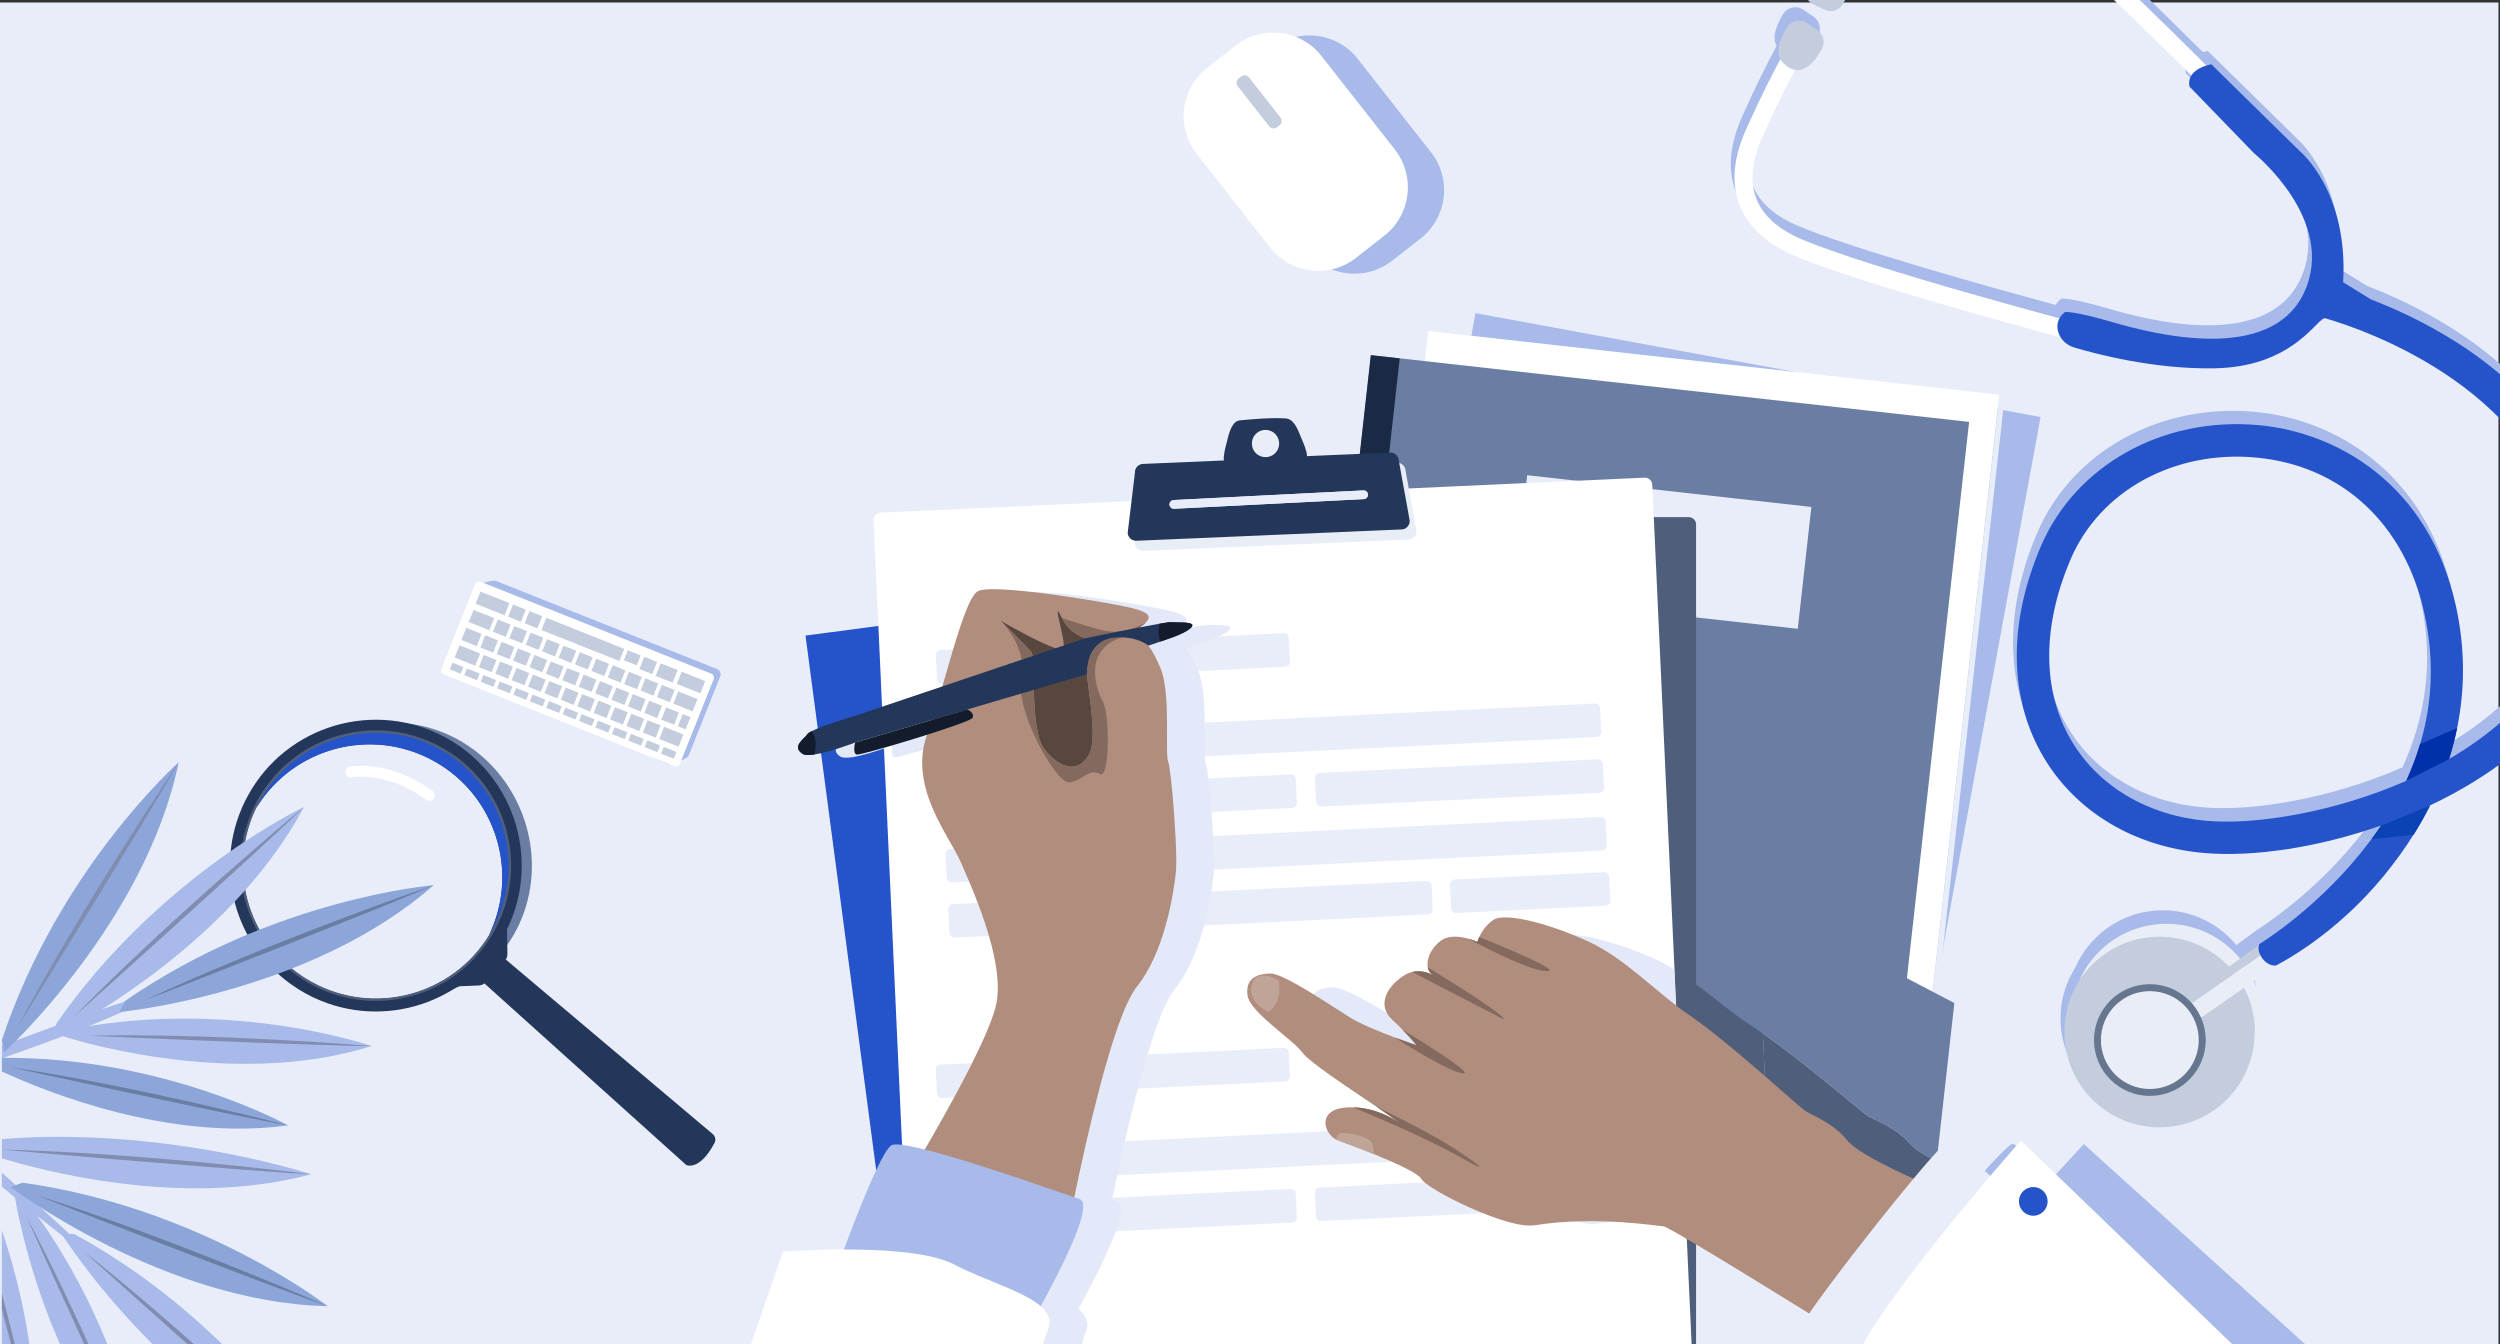 <?xml version="1.0" encoding="UTF-8"?> <svg xmlns="http://www.w3.org/2000/svg" width="688" height="370" viewBox="0 0 688 370" fill="none"><rect x="0" y="0" width="688" height="370" fill="#333333" stroke="none"/><g clip-path="url(#clip0_6954_129611)"><path d="M687.58 0.689H-0.07V371.879H687.58V0.689Z" fill="#E9EDFA"></path><path d="M378.42 154.15L397.84 300.81L400.59 321.66L402.15 333.59L402.55 336.52L402.74 338.01L381.92 340.75L340.68 346.19L248.22 358.42L246.75 358.61L245.98 358.71L244.5 347.66L241.79 327.02L222.88 184.06L222.5 181.13L221.67 174.91L309.91 163.24L351.21 157.75L366.59 155.74L368.05 155.52L378.42 154.15Z" fill="#2553CA"></path><path d="M561.57 114.77L534.82 260.27L531.01 280.95L528.81 292.77L528.29 295.68L528.02 297.16L507.36 293.35L466.46 285.81L374.72 268.94L373.27 268.66L372.5 268.52L374.5 257.55L378.29 237.09L404.38 95.26L404.93 92.35L406.05 86.18L493.59 102.28L534.57 109.8L549.82 112.63L551.28 112.87L561.57 114.77Z" fill="#A7BAEA"></path><path d="M551.28 112.869L530.81 295.959L373.65 278.399L373.98 275.489L529.66 292.879L549.82 112.629L551.28 112.869Z" fill="#E9EDFA"></path><path d="M394.177 94.157L373.922 275.506L529.591 292.893L549.846 111.544L394.177 94.157Z" fill="#E9EEF1"></path><path d="M393.041 91.077L372.461 275.338L529.601 292.889L550.181 108.629L393.041 91.077Z" fill="white"></path><path d="M524.779 269.21L537.839 276.04L532.969 319.62C529.649 317.9 526.819 316.16 525.639 314.76C521.959 310.35 515.669 308.15 514.129 307.2C512.719 306.34 496.119 292.04 485.119 284.38L487.299 332.05L352.799 317.02L377.329 97.731L541.899 116.11L524.779 269.21Z" fill="#6A7DA2"></path><path d="M377.239 97.753L352.746 317.045L360.706 317.934L385.2 98.642L377.239 97.753Z" fill="#1A2944"></path><path d="M420.276 130.78L416.531 164.311L494.743 173.046L498.488 139.515L420.276 130.78Z" fill="#E9EDFA"></path><path d="M487.581 155.8L433.481 149.96C432.961 149.91 432.571 149.44 432.631 148.92L432.771 147.6C432.821 147.08 433.291 146.69 433.841 146.75L487.941 152.59C488.461 152.64 488.851 153.11 488.791 153.63L488.651 154.95C488.571 155.48 488.101 155.86 487.581 155.8Z" fill="#E9EDFA"></path><path d="M429.73 149.549L426.27 149.169C425.75 149.119 425.36 148.649 425.42 148.129L425.56 146.809C425.61 146.289 426.08 145.899 426.63 145.959L430.09 146.339C430.61 146.389 431 146.859 430.94 147.379L430.8 148.699C430.74 149.219 430.25 149.599 429.73 149.549Z" fill="#E9EDFA"></path><path d="M428.55 160.409L425.09 160.029C424.57 159.979 424.18 159.509 424.24 158.989L424.38 157.669C424.43 157.149 424.9 156.759 425.45 156.819L428.91 157.199C429.43 157.249 429.82 157.719 429.76 158.239L429.62 159.559C429.56 160.079 429.07 160.469 428.55 160.409Z" fill="#E9EDFA"></path><path d="M487 161.129L461.35 158.359C460.83 158.309 460.44 157.839 460.5 157.319L460.64 155.999C460.69 155.479 461.16 155.089 461.71 155.149L487.36 157.919C487.88 157.969 488.27 158.439 488.21 158.959L488.07 160.279C487.99 160.819 487.53 161.209 487 161.129Z" fill="#E9EDFA"></path><path d="M457.6 157.969L425.7 154.509C425.18 154.459 424.79 153.989 424.85 153.469L424.99 152.149C425.04 151.629 425.51 151.239 426.06 151.299L457.96 154.759C458.48 154.809 458.87 155.279 458.81 155.799L458.67 157.119C458.58 157.639 458.12 158.029 457.6 157.969Z" fill="#E9EDFA"></path><path d="M459.051 144.45L427.151 140.99C426.631 140.94 426.241 140.47 426.301 139.95L426.441 138.63C426.491 138.11 426.961 137.72 427.481 137.78L459.381 141.24C459.901 141.29 460.291 141.76 460.231 142.28L460.091 143.6C460.071 144.12 459.571 144.5 459.051 144.45Z" fill="#E9EDFA"></path><path d="M466.761 144.328V371.878H256.391V144.328C256.391 143.208 257.301 142.318 258.401 142.318H464.751C465.871 142.318 466.761 143.218 466.761 144.328Z" fill="#4F5F7B"></path><path d="M464.21 340.96L465.62 371.88H250.84L250.29 359.69L250.22 358.16L249.601 344.72L248.87 328.73L248.25 315.07L243.27 205.98L243.26 205.79L243.09 202.06L242.93 198.59L242.741 194.49L241.73 172.26L240.4 143.23C240.35 142.09 241.22 141.13 242.36 141.08L311.391 137.92L313.601 137.82L368.43 135.3L373.08 135.09H373.15L375.49 134.98L381.18 134.72L386.35 134.48L387.701 134.42L388.21 134.4L389.69 134.33L397.26 133.98L420.04 132.94L434.04 132.3L452.55 131.45C453.69 131.39 454.66 132.27 454.71 133.41L454.77 134.61L455.05 140.77L455.12 142.32L455.201 144.03L455.43 149.08L455.58 152.35L455.68 154.51L455.83 157.78L456.33 168.74L460.82 266.83L461.27 276.72L461.43 280.14L461.65 284.93L461.66 285.28V285.3L461.8 288.25L463.4 323.46L463.63 328.5L463.671 329.41L463.98 335.95L464.03 337.13L464.21 340.96Z" fill="white"></path><path d="M389.131 142.32L388.931 141.19V141.17L388.011 136.18V136.16L387.701 134.42L386.811 129.54C386.771 128.5 386.021 127.65 385.071 127.41C384.871 127.36 384.651 127.33 384.431 127.34L381.991 127.45L373.971 127.79L373.891 127.8L361.541 128.33C361.531 128.11 361.531 128.11 361.531 128.11C361.501 127.42 361.201 126.41 360.861 125.48C360.581 124.74 360.291 124.04 360.091 123.59C359.261 121.44 358.461 119.58 357.331 118.64C357.331 118.63 357.331 118.63 357.331 118.63C356.851 118.22 356.301 117.98 355.681 117.94C351.491 117.69 347.341 118.08 343.191 118.47C341.111 118.56 340.191 121.31 339.491 124.47C339.091 125.88 338.471 128.33 338.691 129.49C338.681 129.5 338.671 129.51 338.661 129.51L316.381 130.47C315.141 130.52 314.141 131.61 314.191 132.86L313.601 137.82L313.061 142.32L312.281 148.79L312.211 149.42C312.261 150.67 313.351 151.67 314.591 151.61L371.501 149.18H371.581L379.601 148.83L386.631 148.53L387.631 148.49C387.801 148.48 387.961 148.45 388.121 148.41C389.121 148.13 389.861 147.18 389.821 146.1L389.131 142.32ZM353.861 125.28C353.691 126.88 352.451 128.23 350.881 128.53C348.661 128.96 346.691 127.44 346.431 125.33C346.381 125.04 346.381 124.73 346.411 124.42C346.581 122.82 347.811 121.47 349.381 121.17C350.341 120.99 351.241 121.16 351.991 121.59C353.231 122.29 354.031 123.68 353.861 125.28ZM323.711 141.67V141.59C323.711 140.96 324.211 140.44 324.841 140.41L372.761 137.97H372.831L377.071 137.75C377.731 137.72 378.291 138.23 378.321 138.89V138.95C378.321 139.58 377.831 140.11 377.191 140.14L372.561 140.38H372.491L334.381 142.32L324.961 142.8C324.891 142.8 324.811 142.8 324.741 142.79C324.691 142.78 324.651 142.77 324.611 142.76C324.511 142.74 324.421 142.7 324.331 142.65C324.261 142.62 324.201 142.58 324.151 142.53C324.071 142.47 324.001 142.4 323.941 142.32C323.811 142.14 323.721 141.92 323.711 141.67Z" fill="#E9EDF5"></path><path d="M378.321 138.89V138.95C378.321 139.58 377.831 140.11 377.191 140.15L324.961 142.8C324.301 142.83 323.741 142.33 323.711 141.67V141.6C323.711 140.97 324.211 140.44 324.841 140.41L377.071 137.76C377.731 137.72 378.291 138.23 378.321 138.89Z" fill="#E9EDF5"></path><path d="M387.77 142.319L387.5 140.789V140.759L386.35 134.479L385.07 127.409L384.95 126.749C384.9 125.489 383.81 124.499 382.56 124.549L382.31 124.559L374.29 124.899L374.21 124.909L360.86 125.479L359.67 125.529C359.67 125.319 359.67 125.319 359.67 125.319C359.62 124.079 358.68 121.819 358.22 120.799C357.92 120.029 357.63 119.299 357.33 118.639C357.33 118.629 357.33 118.629 357.33 118.629C356.41 116.629 355.38 115.229 353.81 115.149C349.63 114.899 345.48 115.289 341.33 115.669C339.25 115.759 338.32 118.519 337.62 121.679C337.22 123.089 336.6 125.539 336.82 126.699C336.82 126.709 336.81 126.709 336.8 126.719L314.52 127.669C313.27 127.729 312.27 128.809 312.33 130.069L311.39 137.919L310.86 142.319L310.34 146.629C310.39 147.719 311.23 148.629 312.28 148.789C312.43 148.819 312.58 148.829 312.73 148.819L371.82 146.299H371.83L371.9 146.289L379.92 145.949L385.76 145.699C386.22 145.679 386.65 145.519 387 145.259C387.6 144.819 387.99 144.089 387.95 143.299L387.77 142.319ZM375.93 135.169C375.98 135.199 376.04 135.239 376.08 135.289C376.15 135.349 376.21 135.409 376.25 135.489C376.29 135.529 376.31 135.559 376.33 135.609V135.619C376.35 135.659 376.37 135.699 376.38 135.739C376.4 135.789 376.42 135.839 376.43 135.899C376.45 135.959 376.46 136.029 376.46 136.099V136.159C376.46 136.789 375.97 137.319 375.33 137.349L372.88 137.469L372.81 137.479L323.1 140.009C322.44 140.039 321.88 139.529 321.85 138.869V138.799C321.85 138.169 322.34 137.649 322.98 137.609L368.43 135.299L371.57 135.139L373.08 135.069L373.15 135.059L375.21 134.959C375.31 134.959 375.4 134.959 375.49 134.979C375.65 135.009 375.8 135.079 375.93 135.169ZM344.55 121.629C344.71 120.029 345.95 118.679 347.52 118.379C349.74 117.949 351.73 119.469 351.99 121.589C352.03 121.879 352.03 122.179 352 122.489C351.83 124.079 350.59 125.439 349.02 125.739C348.08 125.919 347.17 125.749 346.43 125.329C345.18 124.629 344.37 123.229 344.55 121.629Z" fill="#23375A"></path><path d="M376.46 136.099V136.159C376.46 136.789 375.97 137.319 375.33 137.359L323.1 140.009C322.44 140.039 321.88 139.539 321.85 138.879V138.809C321.85 138.179 322.35 137.649 322.98 137.619L375.21 134.969C375.86 134.929 376.43 135.439 376.46 136.099Z" fill="#E9EDFA"></path><path d="M439.332 202.84L281.202 210.59C280.432 210.63 279.772 210.03 279.732 209.26L279.412 202.82C279.372 202.05 279.972 201.39 280.742 201.35L438.872 193.6C439.642 193.56 440.302 194.16 440.342 194.93L440.662 201.37C440.712 202.15 440.112 202.81 439.332 202.84Z" fill="#E9EDFA"></path><path d="M273.062 211L260.472 211.62C259.702 211.66 259.042 211.06 259.002 210.29L258.682 203.85C258.642 203.08 259.242 202.42 260.012 202.38L272.602 201.76C273.372 201.72 274.032 202.32 274.072 203.09L274.392 209.53C274.442 210.3 273.832 210.96 273.062 211Z" fill="#E9EDFA"></path><path d="M440.871 234.08L282.741 241.83C281.971 241.87 281.311 241.27 281.271 240.5L280.951 234.06C280.911 233.29 281.511 232.63 282.281 232.59L440.411 224.84C441.181 224.8 441.841 225.4 441.881 226.17L442.201 232.61C442.241 233.38 441.641 234.03 440.871 234.08Z" fill="#E9EDFA"></path><path d="M274.601 242.22L262.011 242.84C261.241 242.88 260.581 242.28 260.541 241.51L260.221 235.07C260.181 234.3 260.781 233.64 261.551 233.6L274.141 232.98C274.911 232.94 275.571 233.54 275.611 234.31L275.931 240.75C275.971 241.53 275.361 242.19 274.601 242.22Z" fill="#E9EDFA"></path><path d="M440.091 218.201L363.651 221.941C362.881 221.981 362.221 221.381 362.181 220.611L361.861 214.171C361.821 213.401 362.421 212.741 363.191 212.701L439.631 208.961C440.401 208.921 441.061 209.521 441.101 210.291L441.421 216.731C441.461 217.511 440.861 218.161 440.091 218.201Z" fill="#E9EDFA"></path><path d="M355.581 222.349L261.231 226.969C260.461 227.009 259.801 226.409 259.761 225.639L259.441 219.199C259.401 218.429 260.001 217.769 260.771 217.729L355.121 213.109C355.891 213.069 356.551 213.669 356.591 214.439L356.911 220.879C356.951 221.649 356.351 222.299 355.581 222.349Z" fill="#E9EDFA"></path><path d="M353.671 183.49L259.321 188.11C258.551 188.15 257.891 187.55 257.851 186.78L257.531 180.34C257.491 179.57 258.091 178.91 258.861 178.87L353.211 174.25C353.981 174.21 354.641 174.81 354.681 175.58L355.001 182.02C355.041 182.8 354.451 183.46 353.671 183.49Z" fill="#E9EDFA"></path><path d="M441.831 249.259L400.831 251.269C400.061 251.309 399.401 250.709 399.361 249.939L399.041 243.499C399.001 242.729 399.601 242.069 400.371 242.029L441.371 240.019C442.141 239.979 442.801 240.579 442.841 241.349L443.161 247.789C443.191 248.559 442.601 249.219 441.831 249.259Z" fill="#E9EDFA"></path><path d="M392.961 251.65L262.761 258.03C261.991 258.07 261.331 257.47 261.291 256.7L260.971 250.26C260.931 249.49 261.531 248.83 262.301 248.79L392.501 242.41C393.271 242.37 393.931 242.97 393.971 243.74L394.291 250.18C394.331 250.95 393.731 251.61 392.961 251.65Z" fill="#E9EDFA"></path><path d="M439.332 316.949L281.202 324.699C280.432 324.739 279.772 324.139 279.732 323.369L279.412 316.929C279.372 316.159 279.972 315.499 280.742 315.459L438.872 307.709C439.642 307.669 440.302 308.269 440.342 309.039L440.662 315.479C440.712 316.249 440.112 316.909 439.332 316.949Z" fill="#E9EDFA"></path><path d="M273.062 325.099L260.472 325.719C259.702 325.759 259.042 325.159 259.002 324.389L258.682 317.949C258.642 317.179 259.242 316.519 260.012 316.479L272.602 315.859C273.372 315.819 274.032 316.419 274.072 317.189L274.392 323.629C274.442 324.409 273.832 325.059 273.062 325.099Z" fill="#E9EDFA"></path><path d="M274.601 356.33L262.011 356.94C261.241 356.98 260.581 356.38 260.541 355.61L260.221 349.17C260.181 348.4 260.781 347.74 261.551 347.7L274.141 347.08C274.911 347.04 275.571 347.64 275.611 348.41L275.931 354.85C275.971 355.63 275.361 356.29 274.601 356.33Z" fill="#E9EDFA"></path><path d="M440.091 332.299L363.651 336.039C362.881 336.079 362.221 335.479 362.181 334.709L361.861 328.269C361.821 327.499 362.421 326.839 363.191 326.799L439.631 323.059C440.401 323.019 441.061 323.619 441.101 324.389L441.421 330.829C441.461 331.609 440.861 332.269 440.091 332.299Z" fill="#E9EDFA"></path><path d="M355.581 336.449L261.231 341.069C260.461 341.109 259.801 340.509 259.761 339.739L259.441 333.299C259.401 332.529 260.001 331.869 260.771 331.829L355.121 327.209C355.891 327.169 356.551 327.769 356.591 328.539L356.911 334.979C356.951 335.759 356.351 336.419 355.581 336.449Z" fill="#E9EDFA"></path><path d="M353.671 297.599L259.321 302.219C258.551 302.259 257.891 301.659 257.851 300.889L257.531 294.449C257.491 293.679 258.091 293.019 258.861 292.979L353.211 288.359C353.981 288.319 354.641 288.919 354.681 289.689L355.001 296.129C355.041 296.899 354.451 297.559 353.671 297.599Z" fill="#E9EDFA"></path><path fill-rule="evenodd" clip-rule="evenodd" d="M648.039 231.799C637.119 245.069 625.019 253.379 621.669 255.559V255.549L621.639 255.569C621.089 255.929 620.779 256.119 620.759 256.129C620.759 256.129 620.729 256.169 620.699 256.249L615.429 260.079C610.019 253.499 601.499 249.679 592.389 250.659C582.659 251.699 574.749 257.929 571.109 266.309C569.579 268.719 568.439 271.389 567.769 274.209C567.089 277.039 566.889 280.029 567.209 283.079C568.749 297.489 581.659 307.899 596.059 306.369C605.799 305.329 613.729 299.079 617.359 290.679C620.399 285.869 621.889 280.039 621.239 273.949C620.949 271.229 620.259 268.659 619.209 266.269L625.329 262.029C625.369 262.009 625.469 261.949 625.629 261.869C627.909 260.659 642.189 253.049 655.159 237.179C657.129 234.769 658.959 232.339 660.659 229.869L648.039 231.799Z" fill="#A7BAEA"></path><path d="M591.541 257.95C605.941 256.41 618.861 266.84 620.391 281.24C620.891 285.9 620.131 290.39 618.401 294.4C614.781 302.8 606.841 309.05 597.111 310.09C582.711 311.63 569.791 301.2 568.261 286.8C567.611 280.69 569.111 274.84 572.161 270.03C576.271 263.49 583.241 258.84 591.541 257.95Z" fill="#C3CDDE"></path><path d="M593.421 254.379C607.821 252.839 620.741 263.269 622.271 277.669C622.921 283.759 621.431 289.599 618.391 294.399C620.121 290.389 620.881 285.889 620.381 281.239C618.841 266.839 605.931 256.419 591.531 257.949C583.241 258.829 576.271 263.499 572.141 270.029C575.781 261.649 583.691 255.419 593.421 254.379Z" fill="#E9EDF5"></path><path d="M603.531 281.57L626.371 265.75L623.891 261.6L601.301 277.36L603.531 281.57Z" fill="#E9EDF5"></path><path d="M623.89 261.599L622.7 259.279L599.33 276.259L601.3 277.359L623.89 261.599Z" fill="#C3CDDE"></path><path d="M606.93 284.59C606.03 276.15 598.45 270.03 590.01 270.93C581.57 271.83 575.45 279.41 576.35 287.85C577.25 296.29 584.82 302.41 593.27 301.51C601.72 300.61 607.83 293.04 606.93 284.59Z" fill="#66768E"></path><path d="M600.08 296.71C605.87 292.05 606.78 283.57 602.12 277.78C597.46 271.99 588.98 271.08 583.19 275.74C577.4 280.4 576.49 288.88 581.15 294.67C585.82 300.46 594.29 301.38 600.08 296.71Z" fill="#E9EDF5"></path><path fill-rule="evenodd" clip-rule="evenodd" d="M531.479 -43.081C525.239 -42.101 519.579 -38.131 514.639 -31.281C509.229 -23.751 505.409 -17.901 502.809 -13.681C500.059 -13.621 498.119 -11.071 496.329 -7.971C495.199 -6.011 495.959 -3.481 498.009 -2.491L501.039 -1.041C502.849 -0.161 505.019 -0.811 506.069 -2.521C507.709 -5.221 509.439 -9.191 507.329 -11.681C509.859 -15.771 513.509 -21.351 518.609 -28.421C522.749 -34.181 527.339 -37.491 532.239 -38.251C538.249 -39.191 543.879 -36.161 547.559 -33.441C560.289 -24.031 589.549 4.669 602.039 17.079C601.039 18.669 601.569 20.169 601.569 20.169L619.279 38.459C619.279 38.459 642.279 57.029 633.059 76.819C623.829 96.609 591.399 88.179 580.279 84.939C569.149 81.709 567.259 82.179 567.259 82.179C566.559 82.739 566.069 83.319 565.729 83.909C548.119 79.149 508.869 68.249 494.329 61.949C490.079 60.109 484.539 56.699 482.309 50.949C480.489 46.249 481.069 40.539 484.009 33.969C487.629 25.899 490.669 19.839 492.979 15.539C496.239 16.099 498.829 12.579 500.369 9.759C501.329 7.979 500.799 5.739 499.109 4.599L496.309 2.679C494.409 1.389 491.789 1.989 490.639 3.989C488.829 7.149 487.569 10.169 488.929 12.609C486.539 17.029 483.349 23.369 479.499 31.939C475.979 39.769 475.379 46.759 477.689 52.739C479.939 58.549 485.019 63.309 492.359 66.499C507.869 73.229 549.259 84.629 566.069 89.139C566.889 90.469 568.219 91.459 569.749 91.919C575.549 93.659 591.689 97.979 608.429 97.669C624.819 97.359 632.479 89.669 636.209 85.929C637.239 84.899 637.969 84.159 638.499 83.979C638.579 83.949 638.669 83.929 638.769 83.909L638.859 83.899C649.389 86.939 700.309 103.949 706.059 150.039C707.919 165.209 703.049 178.999 691.519 190.959C686.219 196.439 679.859 201.179 672.959 205.199C673.809 202.539 674.509 199.869 675.079 197.179C675.109 196.999 675.159 196.819 675.189 196.639C677.439 185.639 677.329 174.369 674.839 163.059C667.389 129.429 641.989 115.329 620.689 113.349C594.339 110.889 570.189 124.279 560.629 146.679C551.489 168.039 551.809 188.719 561.489 204.909C570.429 219.849 586.449 229.389 605.419 231.069C618.999 232.269 636.899 229.629 654.239 223.519C654.189 223.589 654.129 223.679 654.079 223.749C653.299 224.919 652.469 226.089 651.609 227.249C650.599 228.619 649.539 229.979 648.439 231.339C648.309 231.499 648.179 231.659 648.049 231.819L660.669 229.879C661.559 228.599 662.399 227.309 663.209 226.009C664.859 223.349 666.379 220.689 667.739 217.969C673.469 215.269 678.979 212.159 684.079 208.679C689.179 205.199 693.869 201.349 697.939 197.139C710.969 183.619 716.879 167.329 715.019 149.989C714.979 149.639 714.939 149.279 714.889 148.929C711.929 125.069 697.789 104.639 674.009 89.859C665.789 84.739 657.779 81.139 651.509 78.729L643.849 73.989C645.329 48.939 631.959 37.959 631.959 37.959L607.559 14.009C607.079 14.109 606.639 14.229 606.229 14.349C594.109 2.289 563.889 -27.441 550.469 -37.341C544.119 -42.051 537.559 -44.031 531.479 -43.081ZM661.169 211.159C641.399 219.849 619.719 223.369 606.199 222.169C590.099 220.739 576.589 212.779 569.139 200.309C560.949 186.639 560.839 168.829 568.819 150.159C576.859 131.329 597.369 120.099 619.849 122.189C643.389 124.379 660.669 140.369 666.119 164.959C668.859 177.269 668.479 189.329 664.979 201.039C664.919 201.249 664.849 201.469 664.789 201.679C663.809 204.869 662.609 208.019 661.169 211.159Z" fill="#A7BAEA"></path><path d="M608.89 26.6L612.35 23.16C610.55 21.35 568.11 -21.37 551.49 -33.65C545.16 -38.33 538.6 -40.32 532.52 -39.35C526.28 -38.38 520.62 -34.41 515.68 -27.55C503.38 -10.47 499.31 -2.02 499.15 -1.66L503.56 0.43C503.6 0.35 507.66 -8.06 519.63 -24.71C523.78 -30.48 528.37 -33.78 533.26 -34.54C539.27 -35.48 544.9 -32.45 548.58 -29.73C564.92 -17.66 608.45 26.15 608.89 26.6Z" fill="white"></path><path d="M575.509 89.949L574.259 94.729C571.749 94.069 512.629 78.539 493.379 70.179C486.039 66.999 480.959 62.239 478.709 56.429C476.399 50.449 476.999 43.459 480.509 35.639C489.259 16.149 494.609 8.269 494.839 7.949L498.929 10.749C498.879 10.819 493.559 18.659 485.029 37.669C482.089 44.239 481.509 49.949 483.329 54.639C485.549 60.389 491.099 63.799 495.359 65.649C514.239 73.849 574.899 89.789 575.509 89.949Z" fill="white"></path><path d="M500.131 8.289C501.821 9.439 502.351 11.669 501.391 13.45C499.601 16.75 496.351 21 492.291 18.57C487.811 15.87 489.231 11.919 491.651 7.679C492.801 5.679 495.421 5.079 497.321 6.359L500.131 8.289Z" fill="#C3CDDE"></path><path d="M502.08 2.669C503.88 3.549 506.06 2.899 507.1 1.189C509.02 -1.961 511.05 -6.841 506.96 -9.091C502.44 -11.581 499.77 -8.411 497.36 -4.261C496.23 -2.301 496.99 0.229 499.04 1.219L502.08 2.669Z" fill="#C3CDDE"></path><path d="M602.59 23.87L620.3 42.16C620.3 42.16 643.3 60.73 634.08 80.52C624.85 100.31 592.43 91.88 581.3 88.64C570.17 85.41 568.28 85.88 568.28 85.88C566.03 87.66 565.92 89.73 566.45 91.44C567.07 93.47 568.75 95 570.77 95.61C576.56 97.35 592.71 101.67 609.45 101.36C630.38 100.97 637.07 88.54 639.52 87.66C639.62 87.62 639.75 87.6 639.88 87.58C650.41 90.62 701.33 107.63 707.08 153.72C708.94 168.89 704.08 182.68 692.54 194.64C687.24 200.12 680.88 204.87 673.98 208.88C674.88 206.04 675.63 203.2 676.21 200.31C678.45 189.31 678.35 178.04 675.86 166.73C668.41 133.09 643.02 118.99 621.71 117.01C595.36 114.55 571.22 127.95 561.65 150.34C552.51 171.7 552.83 192.39 562.51 208.57C571.44 223.51 587.47 233.05 606.43 234.73C620.01 235.93 637.91 233.28 655.25 227.18C654.41 228.42 653.53 229.68 652.62 230.92C651.61 232.28 650.55 233.65 649.45 235C636.59 250.8 621.92 259.72 621.77 259.81C621.77 259.81 620.98 261.23 622.32 263.34C624.07 266.1 626.35 265.71 626.35 265.71C627 265.32 642.33 257.8 656.17 240.86C659.15 237.2 661.84 233.48 664.21 229.69C665.86 227.03 667.38 224.36 668.73 221.65C680.19 216.24 690.77 209.25 698.92 200.82C711.96 187.29 717.86 171.02 716 153.67C715.96 153.32 715.92 152.96 715.88 152.61C712.91 128.75 698.77 108.32 675 93.54C666.77 88.42 658.77 84.83 652.49 82.41L644.83 77.67C646.31 52.62 632.94 41.63 632.94 41.63L608.54 17.68C601.01 19.34 602.59 23.87 602.59 23.87ZM607.23 225.89C591.14 224.46 577.63 216.5 570.17 204.03C561.98 190.36 561.87 172.55 569.85 153.88C577.89 135.06 598.4 123.82 620.89 125.92C644.42 128.11 661.71 144.1 667.16 168.69C669.9 181.01 669.51 193.07 666.02 204.77C665.02 208.18 663.74 211.53 662.22 214.88C642.43 223.56 620.76 227.08 607.23 225.89Z" fill="#2553CA"></path><path d="M676.209 200.33C675.619 203.21 674.879 206.06 673.979 208.9L662.199 214.88C663.729 211.54 664.999 208.17 665.999 204.77L676.209 200.33Z" fill="#0031AA"></path><path d="M668.761 221.68C667.411 224.4 665.891 227.06 664.241 229.72L652.641 230.96C653.551 229.72 654.441 228.47 655.271 227.22L668.761 221.68Z" fill="#0B43B4"></path><path d="M532.969 319.621L531.029 336.941L487.299 332.051L485.119 284.381C496.119 292.041 512.719 306.341 514.129 307.201C515.669 308.151 521.959 310.351 525.639 314.761C526.819 316.161 529.649 317.901 532.969 319.621Z" fill="#4F5F7B"></path><path d="M636.541 371.881H527.881C528.131 371.201 528.471 370.451 528.871 369.651C523.981 367.321 519.401 365.031 516.681 363.431C515.091 362.491 514.131 361.781 514.131 361.441C514.131 361.231 514.531 360.561 515.241 359.531C513.601 358.581 511.641 357.441 509.481 356.181C507.761 355.181 505.911 354.121 503.991 353.011C498.671 349.951 492.851 346.611 487.831 343.781L487.551 337.591L487.301 332.051L517.601 335.441L524.881 336.251L531.031 336.941L532.161 326.831V326.811L532.971 319.621C536.541 321.491 540.681 323.331 543.921 324.711C544.711 323.821 545.471 322.981 546.191 322.181C550.341 317.631 553.351 314.621 553.931 314.761C554.101 314.801 554.421 314.991 554.871 315.321C556.691 316.621 560.621 320.031 565.051 324.011C565.301 323.731 565.551 323.461 565.801 323.191C570.381 318.141 573.481 314.861 573.481 314.861L636.541 371.881Z" fill="#A7BAEA"></path><path d="M487.83 343.78C481.01 339.93 475.68 337.02 475.11 337C474.31 336.98 470.06 336.34 463.98 335.95L463.63 328.5L463.4 323.46L461.43 280.14L460.82 266.83C468.44 271.56 475.45 278.14 482.14 282.39C483.07 282.98 484.07 283.65 485.12 284.38L487.55 337.59L487.83 343.78Z" fill="#4F5F7B"></path><path d="M463.98 335.95C457.35 335.53 448.54 335.42 439.64 336.73C432.01 337.85 409.85 327.3 408.52 324.79C407.74 323.33 401.35 320.61 395.39 318.34C391.07 316.69 386.98 315.28 385.43 314.76C385.28 314.71 385.13 314.64 384.99 314.57C381.54 312.94 379.48 306.26 389.11 306.26C389.31 306.26 389.51 306.26 389.71 306.27H389.72C395.94 306.43 400.64 309.08 402.44 310.31C401.5 309.53 399.01 307.94 395.91 305.96C395.89 305.95 395.87 305.94 395.85 305.93C388.45 301.24 377.59 294.53 375.72 292.1C373.04 288.62 361.33 281.77 360.66 277.37C359.99 272.98 363.34 271.72 367.02 271.72C370.7 271.72 383.42 279.89 388.77 283.02C391.71 284.75 396.98 286.76 401.13 288.22C401.13 288.22 401.13 288.22 401.14 288.23C404.54 289.42 407.18 290.25 407.18 290.25C407.18 290.25 405.69 288.5 403.27 286.18C403.27 286.17 403.26 286.17 403.25 286.16C402.44 285.39 401.5 284.52 400.48 283.65C396.47 280.2 398.48 275.48 403.5 272.35C404.34 271.83 405.17 271.5 405.96 271.32C409.08 270.61 411.59 272.1 411.66 272.1C411.61 272.04 411.46 271.93 411.19 271.72C410.69 271.33 410.38 270.76 410.25 270.11C409.85 268.09 411.1 265.13 413.87 263.24C416.07 261.74 419.23 262.14 421.41 262.71C422.88 263.1 423.91 263.56 423.91 263.56C423.91 263.56 424.06 263.04 424.43 262.28C425.03 261.07 426.2 259.25 428.26 257.9C431.61 255.7 444.66 259.16 454.7 263.56C456.78 264.47 458.82 265.59 460.82 266.83L461.43 280.14L463.4 323.46L463.63 328.5L463.98 335.95Z" fill="#E3E9F8"></path><path d="M532.17 326.819L502.95 364.629C502.95 364.629 459.45 337.519 457.77 337.479C456.1 337.439 439.37 334.509 422.3 337.189C414.67 338.389 392.51 327.149 391.18 324.469C390.4 322.919 384.01 320.019 378.05 317.599C373.73 315.839 369.64 314.339 368.09 313.779C367.94 313.729 367.79 313.659 367.65 313.579C364.2 311.839 362.14 304.729 371.77 304.729C371.97 304.729 372.17 304.729 372.37 304.739H372.38C378.6 304.909 383.3 307.729 385.1 309.039C384.16 308.209 381.67 306.519 378.57 304.399C378.55 304.389 378.53 304.379 378.51 304.369C371.11 299.379 360.25 292.229 358.38 289.639C355.7 285.929 343.99 278.629 343.32 273.939C342.65 269.259 346 267.919 349.68 267.919C353.36 267.919 366.08 276.619 371.43 279.959C374.37 281.799 379.64 283.939 383.79 285.499C383.79 285.499 383.79 285.499 383.8 285.509C387.2 286.779 389.84 287.659 389.84 287.659C389.84 287.659 388.35 285.799 385.93 283.329C385.93 283.319 385.92 283.319 385.91 283.309C385.1 282.479 384.16 281.559 383.14 280.629C379.13 276.949 381.14 271.929 386.16 268.589C387 268.029 387.83 267.679 388.62 267.489C391.74 266.729 394.25 268.319 394.32 268.319C394.27 268.259 394.12 268.139 393.85 267.919C393.35 267.499 393.04 266.899 392.91 266.199C392.51 264.049 393.76 260.899 396.53 258.879C398.73 257.279 401.89 257.709 404.07 258.319C405.54 258.729 406.57 259.219 406.57 259.219C406.57 259.219 406.72 258.669 407.09 257.859C407.69 256.569 408.86 254.629 410.92 253.189C414.27 250.849 427.32 254.529 437.36 259.219C447.4 263.899 456.36 273.579 464.8 279.289C475.48 286.529 495.25 304.729 496.79 305.729C498.33 306.739 504.62 309.079 508.3 313.779C511.99 318.479 532.17 326.819 532.17 326.819Z" fill="#B08D7D"></path><path d="M351.88 269.868C351.88 269.868 353.34 275.268 349.08 278.548C349.08 278.548 343.52 275.968 344.37 271.578C345.51 265.688 351.88 269.868 351.88 269.868Z" fill="#C0A497"></path><path d="M378.05 317.599C373.73 315.839 369.64 314.339 368.09 313.779C367.94 313.729 367.79 313.659 367.65 313.579C367.93 312.589 368.41 311.789 369.23 311.789C371.36 311.789 375.61 312.609 377.09 313.919C377.87 314.619 378.05 316.229 378.05 317.599Z" fill="#C0A497"></path><path d="M402.791 295.42C398.921 295.25 384.261 285.8 383.801 285.51C387.201 286.78 389.841 287.66 389.841 287.66C389.841 287.66 388.351 285.8 385.931 283.33C394.101 288.35 405.351 295.52 402.791 295.42Z" fill="#846A5E"></path><path d="M413.761 280.519L388.621 267.489C391.741 266.729 394.251 268.319 394.321 268.319C394.271 268.259 394.121 268.139 393.851 267.919C393.351 267.499 393.041 266.899 392.911 266.199C416.091 280.359 413.761 280.519 413.761 280.519Z" fill="#846A5E"></path><path d="M425.88 267.259C421.59 267.379 410.05 261.519 404.07 258.319C405.54 258.729 406.57 259.219 406.57 259.219C406.57 259.219 406.72 258.669 407.09 257.859C417.69 262.159 429.22 267.159 425.88 267.259Z" fill="#846A5E"></path><path d="M401.651 318.338C393.331 313.638 380.191 307.978 372.381 304.738C378.601 304.908 383.301 307.728 385.101 309.038C384.161 308.208 381.671 306.518 378.571 304.398C384.371 307.308 391.761 311.068 395.591 313.258C402.461 317.188 414.091 325.378 401.651 318.338Z" fill="#846A5E"></path><path d="M567.551 343.08L541.581 371.88H511.721C511.651 372.01 511.591 372.14 511.531 372.27C511.281 372.14 511.031 372.01 510.781 371.88C503.331 368.08 496.791 364.48 496.791 363.53C496.791 363.3 497.191 362.59 497.901 361.49C499.131 359.61 501.291 356.61 503.991 353.01C507.831 347.88 512.741 341.53 517.601 335.44C520.721 331.51 523.821 327.69 526.591 324.39C528.351 322.27 529.981 320.37 531.391 318.78C532.081 317.99 532.721 317.28 533.301 316.66C535.061 314.77 536.251 313.7 536.591 313.78C537.361 313.97 541.331 317.57 546.191 322.18C546.681 322.65 547.191 323.13 547.711 323.63C550.301 326.1 553.061 328.79 555.681 331.35C556.791 332.44 557.871 333.5 558.911 334.51C563.801 339.33 567.551 343.08 567.551 343.08Z" fill="#E9EDFA"></path><path d="M616.341 371.879H511.721C512.891 369.459 514.611 366.579 516.681 363.429C524.901 350.949 538.801 334.109 547.711 323.629C550.901 319.889 553.441 316.949 554.871 315.319C555.691 314.389 556.141 313.879 556.141 313.879L565.801 323.189L616.341 371.879Z" fill="white"></path><path d="M559.561 334.57C561.743 334.57 563.511 332.801 563.511 330.62C563.511 328.438 561.743 326.67 559.561 326.67C557.38 326.67 555.611 328.438 555.611 330.62C555.611 332.801 557.38 334.57 559.561 334.57Z" fill="#2553CA"></path><path d="M338.431 173.151C338.011 173.831 336.771 174.551 335.531 175.131C334.021 175.841 332.511 176.351 332.511 176.351L329.711 177.311L326.451 178.431C326.421 178.411 326.391 178.391 326.361 178.371C327.631 179.911 328.681 182.051 329.771 184.661C329.791 184.721 329.811 184.781 329.841 184.841C331.181 188.101 331.481 193.721 331.541 198.871C331.581 202.531 331.491 205.961 331.571 208.121C331.611 209.191 331.691 209.951 331.841 210.281C332.041 210.701 332.281 212.151 332.531 214.221C332.831 216.661 333.141 219.971 333.401 223.441C333.571 225.641 333.721 227.901 333.831 230.061C334.031 233.741 334.141 237.121 334.071 239.311C334.061 239.911 334.031 240.421 333.981 240.821C333.861 241.901 333.671 243.451 333.371 245.321C332.951 247.951 332.331 251.211 331.391 254.671C329.771 260.691 327.221 267.321 323.221 272.311C320.811 275.311 318.221 282.151 315.781 290.211C314.871 293.211 313.981 296.381 313.131 299.591C311.831 304.491 310.611 309.471 309.551 314.061C308.761 317.461 308.061 320.641 307.461 323.411C306.941 325.841 306.501 327.951 306.161 329.621C306.111 329.841 306.071 330.041 306.031 330.241C306.621 330.441 307.111 330.611 307.471 330.731C309.111 331.271 308.641 334.461 307.061 338.831C305.761 342.471 303.691 346.931 301.451 351.381C299.911 354.421 298.301 357.451 296.791 360.201C298.961 362.091 299.881 364.211 298.741 366.791C298.331 367.711 297.771 369.481 297.081 371.881H216.641L225.881 345.201C225.881 345.201 228.211 345.021 231.871 344.861C234.781 344.731 238.531 344.621 242.631 344.611C242.691 344.451 242.751 344.291 242.811 344.131C243.101 343.351 243.401 342.541 243.721 341.711C245.261 337.631 247.081 332.971 248.871 328.731C249.801 326.521 250.721 324.421 251.591 322.591C252.941 319.761 254.161 317.541 255.091 316.491C255.321 316.221 255.541 316.021 255.741 315.911C255.891 315.821 256.111 315.761 256.391 315.731C257.461 315.591 259.401 315.851 261.921 316.401C262.831 316.591 263.821 316.821 264.871 317.081C265.031 316.801 265.201 316.521 265.371 316.231C267.681 312.271 270.681 307.021 273.631 301.531C275.331 298.371 277.011 295.141 278.541 292.031C281.551 285.911 283.931 280.301 284.621 276.771C285.681 271.231 284.291 263.981 282.171 257.081C281.211 253.901 280.091 250.801 278.991 247.981C277.891 245.181 276.811 242.651 275.921 240.601C275.541 239.711 275.191 238.911 274.891 238.221C274.251 236.731 273.281 235.011 272.191 233.091C271.071 231.121 269.811 228.951 268.631 226.611C267.211 223.801 265.911 220.751 265.081 217.531C264.571 215.561 264.241 213.521 264.171 211.441C264.091 208.721 264.461 205.921 265.471 203.071C265.491 203.031 265.501 202.991 265.511 202.951C263.291 203.661 260.971 204.371 258.751 205.041C257.951 205.281 257.161 205.521 256.391 205.741C255.581 205.981 254.801 206.211 254.051 206.421C249.821 207.641 246.621 208.471 246.211 208.411C244.901 208.211 245.711 205.101 245.711 205.101C245.711 205.101 244.731 205.481 243.271 205.981C240.891 206.801 237.251 207.961 234.531 208.381C233.071 208.591 231.881 208.601 231.291 208.221C230.201 207.531 229.911 206.831 230.021 206.171C230.241 204.861 232.041 203.661 232.601 202.751C232.731 202.541 233.151 202.261 233.751 201.961H233.761C235.811 200.921 240.041 199.511 242.931 198.591C244.661 198.041 245.911 197.671 245.911 197.671L256.391 194.141L257.911 193.621L269.701 189.651C269.901 188.961 270.101 188.271 270.301 187.581C270.561 186.701 270.821 185.821 271.071 184.951C271.751 182.621 272.421 180.341 273.071 178.181C273.881 175.511 274.681 173.031 275.451 170.891V170.881L275.461 170.871C275.881 169.671 276.311 168.591 276.721 167.631C277.661 165.491 278.551 164.021 279.401 163.501C280.091 163.071 281.671 162.891 283.831 162.891H283.871C288.051 162.891 294.401 163.571 300.771 164.451C309.691 165.681 318.651 167.321 321.711 168.051C325.931 169.051 327.041 170.071 326.271 171.351C326.171 171.521 326.031 171.701 325.861 171.891C325.861 171.891 325.861 171.891 325.851 171.901C325.421 172.361 324.791 172.871 324.011 173.411C325.371 173.151 326.671 172.911 327.821 172.701C327.821 172.691 327.831 172.691 327.831 172.691C328.431 172.591 328.981 172.491 329.491 172.401C331.241 172.101 332.421 171.921 332.611 171.961C333.501 172.181 339.371 171.621 338.431 173.151Z" fill="#E3E9F8"></path><path d="M323.521 230.57C323.411 228.44 323.271 226.17 323.111 223.94C322.871 220.58 322.581 217.31 322.291 214.72C321.991 211.99 321.691 210.03 321.461 209.54C321.381 209.36 321.311 209.05 321.271 208.63C321.091 206.91 321.181 203.37 321.171 199.38C321.151 194.42 320.951 188.79 319.821 185.15C319.711 184.77 319.591 184.42 319.451 184.09C318.351 181.43 317.281 179.22 316.001 177.64C316.001 177.64 316.001 177.64 315.991 177.63C315.521 177.05 315.011 176.56 314.461 176.16C313.291 175.31 311.921 174.88 310.231 174.96C309.431 175 308.591 175.15 307.641 175.41C309.921 174.73 311.961 173.82 313.371 172.85C313.461 172.79 313.551 172.73 313.631 172.67C314.421 172.12 315.041 171.62 315.471 171.15C315.481 171.15 315.481 171.15 315.481 171.15C316.911 169.6 316.121 168.45 311.331 167.3C309.141 166.78 303.941 165.8 297.891 164.83C293.391 164.11 288.411 163.4 283.871 162.89H283.831C276.681 162.08 270.591 161.79 269.021 162.75C267.901 163.44 266.711 165.79 265.451 169.12C264.431 171.79 263.381 175.1 262.301 178.71C261.411 181.71 260.481 184.91 259.551 188.11C259.471 188.38 259.391 188.65 259.311 188.91C258.851 190.49 258.381 192.07 257.911 193.62C257.451 195.15 256.981 196.65 256.521 198.1C256.471 198.23 256.431 198.35 256.391 198.48C255.971 199.77 255.551 201.02 255.131 202.21C255.121 202.25 255.101 202.29 255.091 202.33C254.601 203.71 254.261 205.07 254.051 206.42C253.211 211.87 254.451 217.09 256.391 221.81C258.201 226.25 260.631 230.24 262.491 233.56C263.301 234.99 264.001 236.3 264.501 237.47C265.091 238.83 265.861 240.58 266.711 242.61C267.461 244.38 268.271 246.36 269.071 248.47C270.161 251.32 271.251 254.42 272.161 257.57C274.061 264.08 275.231 270.81 274.231 276.03C273.501 279.81 270.821 285.95 267.521 292.57V292.58C265.951 295.71 264.251 298.94 262.551 302.07C260.401 306.04 258.241 309.84 256.391 313.07C255.711 314.24 255.071 315.34 254.491 316.34C252.311 320.05 250.871 322.42 250.871 322.42L251.591 322.59L256.391 323.74L259.001 324.37L263.941 325.55L285.231 330.64H285.251L294.951 332.97C294.951 332.97 295.151 331.94 295.521 330.14C295.561 329.94 295.601 329.72 295.641 329.5C295.951 328.02 296.341 326.13 296.811 323.94V323.93C297.391 321.21 298.091 318.03 298.881 314.58C299.921 310.04 301.121 305.06 302.411 300.12C303.241 296.93 304.121 293.76 305.021 290.74V290.73C307.571 282.12 310.311 274.73 312.841 271.57C316.551 266.92 319.021 260.86 320.651 255.19C321.631 251.8 322.311 248.56 322.781 245.84C323.201 243.41 323.451 241.39 323.601 240.07C323.611 239.99 323.621 239.91 323.631 239.83C323.781 238.03 323.711 234.55 323.521 230.57Z" fill="#B08D7D"></path><path d="M229.311 351.921C229.311 351.921 241.481 317.381 245.351 315.171C249.221 312.961 290.991 327.971 297.091 329.991C303.191 332.011 280.001 370.701 280.001 370.701L229.311 351.921Z" fill="#A7BAEA"></path><path d="M292.75 178.36C292.58 179.09 290.72 178.57 288.28 177.52C283.37 175.43 276.12 171.26 275.44 170.87C275.43 170.86 275.42 170.85 275.42 170.85C275.42 170.85 281.73 171.5 286.62 173.37C289.6 174.51 291.04 173.02 291.72 171.7C292.01 173.01 292.35 174.49 292.57 175.74C292.77 176.9 292.87 177.87 292.75 178.36Z" fill="#B08D7D"></path><path d="M299.769 207.521C296.899 212.901 291.649 211.651 287.419 206.151C283.189 200.641 285.239 181.051 283.789 179.381C282.499 177.881 276.809 172.231 275.619 171.061C275.529 170.961 275.479 170.911 275.439 170.871C275.459 170.891 275.489 170.891 275.529 170.911C275.559 170.931 275.599 170.961 275.639 170.981C275.669 171.001 275.709 171.021 275.749 171.041C275.819 171.081 275.889 171.131 275.979 171.171C276.119 171.251 276.279 171.341 276.449 171.441C276.689 171.591 276.959 171.741 277.269 171.911C277.389 171.971 277.519 172.031 277.639 172.111C278.109 172.381 278.639 172.671 279.209 172.981C281.879 174.431 285.449 176.321 288.259 177.511C290.699 178.561 292.559 179.081 292.729 178.351C292.849 177.861 292.749 176.891 292.539 175.731C292.469 175.341 292.389 174.921 292.299 174.501C292.259 174.251 292.199 173.991 292.139 173.741C292.119 173.641 292.099 173.541 292.079 173.441C291.999 173.051 291.909 172.651 291.819 172.271C291.779 172.071 291.739 171.891 291.689 171.701V171.691C291.639 171.481 291.589 171.271 291.549 171.071C291.519 170.921 291.479 170.771 291.449 170.621C291.379 170.281 291.309 169.971 291.259 169.681C291.229 169.541 291.209 169.401 291.179 169.281C290.919 167.851 291.059 167.581 292.229 170.051C295.329 176.551 302.759 176.361 302.759 176.361C302.759 176.361 302.759 176.361 302.749 176.371C302.599 176.571 300.369 179.471 299.139 181.481C298.829 182.001 298.889 183.551 299.099 185.671C299.799 192.011 301.929 203.481 299.769 207.521Z" fill="#58473F"></path><path d="M303.449 192.921C305.509 196.631 305.469 214.751 302.639 212.981C299.819 211.221 297.759 214.991 294.209 215.311C290.649 215.611 279.249 195.501 281.089 186.811C282.749 178.951 276.769 172.261 275.609 171.061C276.799 172.241 282.489 177.891 283.779 179.381C285.229 181.051 283.179 200.641 287.409 206.151C291.639 211.651 296.889 212.911 299.759 207.521C301.919 203.471 299.789 192.011 299.119 185.671C298.899 183.551 298.839 182.001 299.159 181.481C300.389 179.481 302.619 176.571 302.769 176.371C302.779 176.361 302.779 176.361 302.779 176.361C302.779 176.361 295.339 176.551 292.249 170.051C292.249 170.051 295.889 171.431 302.859 173.331C309.609 175.171 315.129 171.401 315.469 171.161C314.999 171.671 314.279 172.241 313.369 172.861C311.959 173.831 309.919 174.741 307.639 175.421C308.579 175.161 309.429 175.011 310.219 174.971C297.509 177.941 301.639 189.661 303.449 192.921Z" fill="#846A5E"></path><path d="M299.191 183.481C299.071 184.471 299.101 185.251 299.111 185.541L235.321 204.351C235.321 204.351 228.521 206.971 224.141 207.631C222.681 207.841 221.491 207.851 220.901 207.471C217.691 205.411 221.351 203.371 222.211 202.001C222.341 201.791 222.761 201.511 223.361 201.211H223.371C226.651 199.551 235.531 196.921 235.531 196.921L298.681 175.641L302.991 176.671C300.261 178.381 299.421 181.411 299.191 183.481Z" fill="#23375A"></path><path d="M328.049 172.399C327.109 173.919 322.129 175.599 322.129 175.599L319.339 176.559L316.079 177.679C314.279 176.369 311.589 175.289 307.649 175.399C305.679 175.459 304.159 175.939 302.989 176.669C300.259 178.369 299.429 181.399 299.199 183.469L298.969 183.549L298.689 175.639C298.689 175.639 312.699 172.769 319.119 171.639C320.859 171.339 322.049 171.159 322.239 171.209C323.119 171.429 328.979 170.879 328.049 172.399Z" fill="#23375A"></path><path d="M224.151 207.641C222.691 207.851 221.501 207.861 220.911 207.481C217.701 205.421 221.361 203.381 222.221 202.011C222.351 201.801 222.771 201.521 223.371 201.221C223.371 201.221 223.371 201.231 223.381 201.221C224.141 202.191 224.941 204.101 224.151 207.641Z" fill="#121C2D"></path><path d="M328.05 172.399C327.11 173.919 322.13 175.599 322.13 175.599L319.34 176.559C318.64 175.009 318.8 173.109 319.12 171.649C320.86 171.349 322.05 171.169 322.24 171.219C323.12 171.429 328.98 170.879 328.05 172.399Z" fill="#121C2D"></path><path d="M235.33 204.35C235.33 204.35 234.52 207.46 235.83 207.66C237.14 207.86 266.91 198.94 267.63 197.57C268.35 196.19 266.22 195.24 266.22 195.24L235.33 204.35Z" fill="#121C2D"></path><path d="M288.35 366.049C287.9 367.069 287.26 369.099 286.48 371.879H205.99L215.49 344.449C215.49 344.449 222.98 343.869 232.24 343.859C235.62 343.859 239.24 343.929 242.81 344.129C243.23 344.159 243.64 344.189 244.05 344.209C245.94 344.339 247.8 344.499 249.6 344.719C252.02 344.999 254.31 345.379 256.39 345.859C258.53 346.349 260.44 346.949 262.01 347.689C262.2 347.789 262.39 347.879 262.58 347.979C266.7 350.149 271.51 351.989 275.88 353.819C276.45 354.059 277.02 354.299 277.57 354.539C281.18 356.089 284.36 357.669 286.41 359.459C288.57 361.349 289.49 363.469 288.35 366.049Z" fill="white"></path><path d="M197.324 184.119L136.549 159.899C135.748 159.577 132.062 160.442 131.745 161.246L125.815 182.613C125.493 183.414 125.89 184.327 126.691 184.647L183.771 210.28C184.572 210.603 189.177 208.792 189.499 207.991L198.207 186.15C198.514 185.351 198.125 184.441 197.324 184.119Z" fill="#A7BAEA"></path><path d="M195.788 185.41L132.223 160.079C131.65 159.849 131.003 160.132 130.772 160.704L121.43 184.136C121.199 184.708 121.482 185.356 122.055 185.586L185.62 210.92C186.193 211.15 186.84 210.867 187.071 210.295L196.413 186.861C196.639 186.288 196.361 185.643 195.788 185.41Z" fill="white"></path><path d="M126.76 185.416L123.795 184.234L124.537 182.373L127.502 183.554L126.76 185.416Z" fill="#C3CDDE"></path><path d="M131.27 187.215L127.75 185.812L128.492 183.951L132.012 185.354L131.27 187.215Z" fill="#C3CDDE"></path><path d="M135.781 189.014L132.266 187.613L133.007 185.752L136.523 187.153L135.781 189.014Z" fill="#C3CDDE"></path><path d="M140.294 190.815L136.773 189.412L137.515 187.551L141.036 188.953L140.294 190.815Z" fill="#C3CDDE"></path><path d="M144.815 192.61L141.295 191.207L142.037 189.345L145.557 190.748L144.815 192.61Z" fill="#C3CDDE"></path><path d="M149.325 194.411L145.805 193.008L146.547 191.146L150.067 192.549L149.325 194.411Z" fill="#C3CDDE"></path><path d="M153.845 196.213L150.324 194.811L151.066 192.949L154.586 194.352L153.845 196.213Z" fill="#C3CDDE"></path><path d="M158.356 198.012L154.836 196.609L155.578 194.748L159.098 196.151L158.356 198.012Z" fill="#C3CDDE"></path><path d="M162.87 199.807L159.35 198.404L160.091 196.543L163.612 197.946L162.87 199.807Z" fill="#C3CDDE"></path><path d="M167.382 201.604L163.861 200.201L164.603 198.34L168.124 199.742L167.382 201.604Z" fill="#C3CDDE"></path><path d="M171.899 203.409L168.379 202.006L169.121 200.144L172.641 201.547L171.899 203.409Z" fill="#C3CDDE"></path><path d="M176.411 205.206L172.891 203.803L173.632 201.941L177.153 203.344L176.411 205.206Z" fill="#C3CDDE"></path><path d="M180.931 207.001L177.41 205.598L178.152 203.736L181.672 205.139L180.931 207.001Z" fill="#C3CDDE"></path><path d="M185.426 208.797L181.922 207.4L182.664 205.539L186.168 206.935L185.426 208.797Z" fill="#C3CDDE"></path><path d="M130.786 183.199L125.111 180.938L126.45 177.578L132.124 179.84L130.786 183.199Z" fill="#C3CDDE"></path><path d="M135.298 185.001L131.777 183.598L133.116 180.239L136.636 181.641L135.298 185.001Z" fill="#C3CDDE"></path><path d="M139.813 186.801L136.293 185.398L137.632 182.039L141.152 183.442L139.813 186.801Z" fill="#C3CDDE"></path><path d="M144.326 188.594L140.811 187.193L142.149 183.834L145.665 185.235L144.326 188.594Z" fill="#C3CDDE"></path><path d="M148.837 190.393L145.316 188.99L146.655 185.631L150.175 187.034L148.837 190.393Z" fill="#C3CDDE"></path><path d="M153.352 192.196L149.832 190.793L151.171 187.434L154.691 188.837L153.352 192.196Z" fill="#C3CDDE"></path><path d="M157.864 193.995L154.344 192.592L155.682 189.233L159.203 190.636L157.864 193.995Z" fill="#C3CDDE"></path><path d="M162.384 195.797L158.863 194.395L160.202 191.035L163.722 192.438L162.384 195.797Z" fill="#C3CDDE"></path><path d="M166.903 197.592L163.383 196.189L164.721 192.83L168.242 194.233L166.903 197.592Z" fill="#C3CDDE"></path><path d="M171.409 199.389L167.889 197.986L169.227 194.627L172.748 196.03L171.409 199.389Z" fill="#C3CDDE"></path><path d="M175.921 201.192L172.4 199.789L173.739 196.43L177.259 197.833L175.921 201.192Z" fill="#C3CDDE"></path><path d="M180.438 202.991L176.918 201.588L178.257 198.229L181.777 199.632L180.438 202.991Z" fill="#C3CDDE"></path><path d="M186.737 205.496L181.434 203.383L182.772 200.024L188.076 202.137L186.737 205.496Z" fill="#C3CDDE"></path><path d="M134.663 173.459L128.988 171.197L130.327 167.838L136.001 170.099L134.663 173.459Z" fill="#C3CDDE"></path><path d="M139.183 175.26L135.662 173.857L137.001 170.498L140.521 171.901L139.183 175.26Z" fill="#C3CDDE"></path><path d="M143.696 177.055L140.176 175.652L141.514 172.293L145.035 173.696L143.696 177.055Z" fill="#C3CDDE"></path><path d="M148.207 178.854L144.691 177.453L146.03 174.094L149.546 175.495L148.207 178.854Z" fill="#C3CDDE"></path><path d="M152.718 180.655L149.197 179.252L150.536 175.893L154.056 177.296L152.718 180.655Z" fill="#C3CDDE"></path><path d="M157.237 182.456L153.717 181.053L155.055 177.694L158.576 179.096L157.237 182.456Z" fill="#C3CDDE"></path><path d="M161.751 184.249L158.23 182.846L159.569 179.487L163.089 180.889L161.751 184.249Z" fill="#C3CDDE"></path><path d="M166.268 186.053L162.748 184.65L164.087 181.291L167.607 182.694L166.268 186.053Z" fill="#C3CDDE"></path><path d="M170.78 187.852L167.26 186.449L168.598 183.09L172.119 184.493L170.78 187.852Z" fill="#C3CDDE"></path><path d="M175.292 189.651L171.771 188.248L173.11 184.889L176.63 186.292L175.292 189.651Z" fill="#C3CDDE"></path><path d="M179.806 191.446L176.285 190.043L177.624 186.684L181.144 188.087L179.806 191.446Z" fill="#C3CDDE"></path><path d="M184.325 193.247L180.805 191.844L182.143 188.485L185.664 189.887L184.325 193.247Z" fill="#C3CDDE"></path><path d="M190.62 195.758L185.316 193.645L186.655 190.285L191.959 192.399L190.62 195.758Z" fill="#C3CDDE"></path><path d="M138.853 169.326L130.889 166.152L132.227 162.793L140.192 165.967L138.853 169.326Z" fill="#C3CDDE"></path><path d="M143.366 171.122L139.846 169.719L141.184 166.36L144.705 167.762L143.366 171.122Z" fill="#C3CDDE"></path><path d="M147.884 172.924L144.363 171.521L145.702 168.162L149.222 169.565L147.884 172.924Z" fill="#C3CDDE"></path><path d="M170.454 181.922L149.012 173.377L150.35 170.018L171.793 178.563L170.454 181.922Z" fill="#C3CDDE"></path><path d="M175.214 183.102L171.693 181.699L172.785 178.96L176.305 180.363L175.214 183.102Z" fill="#C3CDDE"></path><path d="M179.475 185.518L175.955 184.115L177.294 180.756L180.814 182.159L179.475 185.518Z" fill="#C3CDDE"></path><path d="M185.109 187.864L180.441 186.004L181.816 182.555L186.484 184.415L185.109 187.864Z" fill="#C3CDDE"></path><path d="M192.738 190.799L186.248 188.213L187.587 184.854L194.077 187.44L192.738 190.799Z" fill="#C3CDDE"></path><path d="M131.193 177.809L126.986 176.133L128.325 172.774L132.532 174.45L131.193 177.809Z" fill="#C3CDDE"></path><path d="M135.706 179.606L132.186 178.203L133.524 174.844L137.045 176.247L135.706 179.606Z" fill="#C3CDDE"></path><path d="M140.224 181.407L136.703 180.004L138.042 176.645L141.562 178.048L140.224 181.407Z" fill="#C3CDDE"></path><path d="M144.733 183.204L141.217 181.803L142.555 178.444L146.071 179.845L144.733 183.204Z" fill="#C3CDDE"></path><path d="M149.249 185.006L145.729 183.604L147.067 180.244L150.587 181.647L149.249 185.006Z" fill="#C3CDDE"></path><path d="M153.763 186.801L150.242 185.398L151.581 182.039L155.101 183.442L153.763 186.801Z" fill="#C3CDDE"></path><path d="M158.28 188.602L154.76 187.199L156.098 183.84L159.619 185.243L158.28 188.602Z" fill="#C3CDDE"></path><path d="M162.792 190.403L159.271 189L160.61 185.641L164.13 187.044L162.792 190.403Z" fill="#C3CDDE"></path><path d="M167.309 192.202L163.789 190.799L165.128 187.44L168.648 188.843L167.309 192.202Z" fill="#C3CDDE"></path><path d="M171.817 193.995L168.297 192.592L169.635 189.233L173.156 190.636L171.817 193.995Z" fill="#C3CDDE"></path><path d="M176.337 195.797L172.816 194.395L174.155 191.035L177.675 192.438L176.337 195.797Z" fill="#C3CDDE"></path><path d="M180.849 197.596L177.328 196.193L178.667 192.834L182.187 194.237L180.849 197.596Z" fill="#C3CDDE"></path><path d="M185.503 199.45L181.982 198.047L183.321 194.688L186.841 196.091L185.503 199.45Z" fill="#C3CDDE"></path><path d="M188.686 200.718L186.555 199.869L187.893 196.51L190.024 197.359L188.686 200.718Z" fill="#C3CDDE"></path><path d="M390.971 65.61L383.151 71.73C375.821 77.49 365.211 76.2 359.481 68.87L339.301 43.13C333.541 35.8 334.831 25.19 342.161 19.46L349.981 13.34C357.311 7.58 367.921 8.87 373.651 16.2L393.831 41.94C399.581 49.25 398.301 59.86 390.971 65.61Z" fill="#A7BAEA"></path><path d="M381 64.831L373.18 70.951C365.85 76.711 355.24 75.421 349.51 68.091L329.33 42.351C323.57 35.021 324.86 24.411 332.19 18.681L340.01 12.561C347.34 6.801 357.95 8.091 363.68 15.421L383.86 41.161C389.61 48.471 388.33 59.071 381 64.831Z" fill="white"></path><path d="M352.12 34.48L351.41 35.03C350.75 35.54 349.79 35.43 349.28 34.77L340.63 23.73C340.12 23.07 340.23 22.11 340.89 21.6L341.6 21.05C342.26 20.54 343.22 20.65 343.73 21.31L352.38 32.35C352.89 33.01 352.78 33.97 352.12 34.48Z" fill="#C3CDDE"></path><path d="M95.711 201.309C113.621 194.339 133.961 203.159 142.471 221.089C142.601 221.369 142.731 221.669 142.871 221.949C143.141 222.559 143.391 223.179 143.641 223.799C143.891 224.419 144.111 225.049 144.321 225.679C144.411 225.979 144.521 226.289 144.611 226.589C150.451 245.549 141.411 265.799 123.501 272.759C122.941 272.979 122.371 273.179 121.801 273.369C139.451 265.449 147.711 244.249 140.271 225.119C132.831 205.989 112.421 195.929 94.051 202.019C94.591 201.759 95.151 201.529 95.711 201.309Z" fill="#6A7DA2"></path><path d="M122.751 203.03C103.311 192.36 78.921 199.47 68.251 218.9C58.041 237.5 64.111 260.66 81.711 271.96C81.961 272.12 82.221 272.28 82.471 272.45C83.011 272.78 83.561 273.1 84.121 273.41C84.681 273.72 85.241 274.01 85.811 274.29C86.081 274.41 86.361 274.55 86.631 274.67C105.601 283.45 128.411 276.14 138.621 257.54C149.291 238.09 142.181 213.7 122.751 203.03ZM85.871 270.23C68.721 260.82 62.121 239.65 70.601 222.26C80.721 205.78 102.121 199.97 119.271 209.38C136.411 218.79 143.011 239.969 134.541 257.359C124.411 273.849 103.011 279.64 85.871 270.23Z" fill="#23375A"></path><path d="M123.32 271.54L131.72 271.21C132.52 271.18 133.28 270.82 133.82 270.22L138.89 264.51C139.38 263.96 139.65 263.24 139.64 262.5L139.48 252.92L123.32 271.54Z" fill="#23375A"></path><path d="M133.32 270.65L188.85 320.6C188.85 320.6 192.46 322.44 196.64 314.53C197.07 313.71 196.86 312.69 196.15 312.1L138.91 263.83L133.32 270.65Z" fill="#23375A"></path><path d="M121.35 205.579C103.33 195.689 80.7 202.279 70.81 220.299C61.33 237.559 66.97 259.039 83.29 269.509C83.52 269.659 83.77 269.809 84 269.959C84.5 270.269 85.01 270.569 85.53 270.849C86.04 271.129 86.57 271.399 87.09 271.659C87.35 271.779 87.6 271.899 87.86 272.019C105.45 280.159 126.6 273.379 136.07 256.129C145.97 238.099 139.37 215.469 121.35 205.579ZM134.54 257.359C124.41 273.849 103.01 279.639 85.87 270.229C68.72 260.809 62.12 239.649 70.59 222.259C80.71 205.779 102.12 199.969 119.27 209.379C136.41 218.789 143.01 239.969 134.54 257.359Z" fill="#4F5F7B"></path><path d="M134.542 257.359C124.412 273.849 103.012 279.639 85.872 270.229C68.722 260.809 62.122 239.649 70.592 222.259C80.712 205.779 102.122 199.969 119.272 209.379C136.412 218.789 143.012 239.969 134.542 257.359Z" fill="#E9EDFA"></path><path d="M135.452 255.79C135.162 256.32 134.852 256.84 134.542 257.36C143.012 239.97 136.412 218.79 119.272 209.38C102.122 199.97 80.722 205.78 70.602 222.26C70.862 221.72 71.142 221.18 71.432 220.65C81.142 202.97 103.332 196.5 121.012 206.21C138.682 215.91 145.162 238.11 135.452 255.79Z" fill="#2553CA"></path><path d="M4.13 329.57C2.96 328.6 1.75 327.6 0.52 326.57V322.73C1.84 323.9 3.11 325.04 4.35 326.16C6.82 328.35 9.12 330.42 11.21 332.32C11.21 332.32 11.21 332.33 11.22 332.33C14.35 335.18 17.009 337.62 19.099 339.6C23.73 343.96 25.489 345.93 23.009 344.36C21.75 343.56 19.84 342.16 17.39 340.27C15.38 338.7 12.999 336.82 10.339 334.65C8.42 333.09 6.33 331.38 4.13 329.57Z" fill="#A7BAEA"></path><path d="M16.949 339.59H20.409C38.699 349.55 53.349 361.94 64.209 372.97H45.149C29.519 358.18 19.529 343.51 17.399 340.26C17.099 339.83 16.949 339.59 16.949 339.59Z" fill="#A7BAEA"></path><path d="M23.16 344.48C34.57 353.44 46.45 363.68 56.82 372.97H54.99C39.72 359.37 24.8 345.96 23.16 344.48Z" fill="#808DB0"></path><path d="M90.19 359.469C90.19 359.469 55.45 332.329 6.16 325.469L2.92 326.689C2.92 326.689 44.96 358.479 90.19 359.469Z" fill="#8DA6D9"></path><path d="M90.189 359.468C90.189 359.468 47.01 340.598 10.27 329.008C10.27 329.008 75.34 354.428 90.189 359.468Z" fill="#6A7DA2"></path><path d="M0.52 316.389C0.45 316.379 0.41 316.379 0.41 316.379L0.52 316.389V313.469C33.68 310.819 64.36 317.389 78.09 320.989C79.33 321.309 80.42 321.609 81.36 321.879C81.67 321.959 81.96 322.039 82.24 322.119C84.45 322.759 85.65 323.159 85.65 323.159C84.46 323.479 83.26 323.779 82.06 324.049C81.74 324.129 81.41 324.199 81.08 324.269C79.76 324.559 78.43 324.819 77.1 325.059C46.43 330.629 14.78 323.059 0.51 318.779V316.389H0.52Z" fill="#A7BAEA"></path><path d="M0.41 316.379H0.52C29.4 316.989 62.88 320.499 77.8 322.219C79.11 322.369 80.27 322.499 81.29 322.629C81.61 322.669 81.91 322.699 82.21 322.739C84.01 322.949 85.17 323.089 85.54 323.149C84.6 323.109 83.47 323.059 82.18 322.969C81.87 322.959 81.57 322.929 81.25 322.919C80.15 322.849 78.97 322.779 77.68 322.679C54.58 321.109 3.17 316.619 0.52 316.379C0.45 316.379 0.41 316.379 0.41 316.379Z" fill="#808DB0"></path><path d="M3.99 328.699L6.87 329.969C8.07 331.519 9.22 333.079 10.33 334.639C19.76 347.869 26.29 361.349 30.75 372.969H17.9C8.43 352.739 4.84 333.799 4.12 329.569C4.04 328.999 3.99 328.699 3.99 328.699Z" fill="#A7BAEA"></path><path d="M7.311 334.939C13.87 347.239 20.34 360.939 25.761 372.969H24.541C16.191 354.699 7.761 335.939 7.311 334.939Z" fill="#808DB0"></path><path d="M0.52 372.97V338.58C4.89 351.44 7.26 363.4 8.55 372.97H0.52Z" fill="#A7BAEA"></path><path d="M0.52 360.4V355.98C2.12 362.06 3.58 367.83 4.84 372.97H3.86C2.79 368.94 1.66 364.68 0.52 360.4Z" fill="#808DB0"></path><path d="M0.52 291.239V287.769C0.6 287.729 0.68 287.709 0.77 287.679C2.03 287.209 3.31 286.729 4.59 286.259H4.6C8.23 284.909 11.88 283.549 15.399 282.259C20.049 280.559 24.45 278.969 28.29 277.659H28.299C30.549 276.869 32.609 276.189 34.389 275.609C40.719 273.559 43.66 273.009 39.969 275.229C39.959 275.229 39.959 275.229 39.95 275.239C39.91 275.249 39.889 275.259 39.889 275.259C38.239 276.239 36.13 277.309 33.66 278.449C30.959 279.699 27.86 281.029 24.489 282.369C24.48 282.369 24.48 282.369 24.47 282.379C22.22 283.289 19.88 284.209 17.45 285.119H17.439C12.04 287.169 6.34 289.219 0.88 291.129C0.75 291.159 0.63 291.209 0.52 291.239Z" fill="#A7BAEA"></path><path d="M119.34 243.609C119.34 243.609 75.4 247.129 34.46 275.429L32.9 278.519C32.9 278.519 85.37 273.489 119.34 243.609Z" fill="#8DA6D9"></path><path d="M119.341 243.609C119.341 243.609 74.771 258.929 39.881 275.249C39.881 275.259 105.001 249.949 119.341 243.609Z" fill="#6A7DA2"></path><path d="M83.641 222.09C83.641 222.09 43.761 240.88 15.431 281.79L15.06 285.23C15.06 285.24 62.38 262.02 83.641 222.09Z" fill="#A7BAEA"></path><path d="M83.641 222.09C83.641 222.09 47.341 252.14 20.441 279.72C20.441 279.72 72.451 233.07 83.641 222.09Z" fill="#808DB0"></path><path d="M49.18 209.77C49.18 209.77 16.19 239.01 0.5 286.24L1.11 289.65C1.12 289.64 40.01 254.07 49.18 209.77Z" fill="#8DA6D9"></path><path d="M49.181 209.77C49.181 209.77 22.791 248.81 4.73 282.84C4.73 282.84 41.531 223.46 49.181 209.77Z" fill="#808DB0"></path><path d="M102.27 287.87C102.27 287.87 64.33 274.64 19.78 283.19L17.34 285.19C17.34 285.19 62.95 300.29 102.27 287.87Z" fill="#A7BAEA"></path><path d="M102.269 287.87C102.269 287.87 59.469 284.25 24.359 285.03C24.359 285.03 87.979 287.88 102.269 287.87Z" fill="#808DB0"></path><path d="M0.52 294.879V291.119C0.64 291.109 0.76 291.109 0.87 291.119C44.419 290.849 78.079 309.039 79.279 309.699C79.29 309.709 79.299 309.709 79.32 309.709C46.38 314.219 12.43 300.399 0.52 294.879Z" fill="#8DA6D9"></path><path d="M79.31 309.708C79.31 309.708 37.73 298.899 3 293.729C3 293.739 65.22 307.298 79.31 309.708Z" fill="#6A7DA2"></path><path d="M96.51 212.47C96.51 212.47 106.53 210.4 118.18 218.91" stroke="white" stroke-width="3" stroke-miterlimit="10" stroke-linecap="round" stroke-linejoin="round"></path></g><defs><clipPath id="clip0_6954_129611"><rect width="688" height="370" fill="white"></rect></clipPath></defs></svg> 